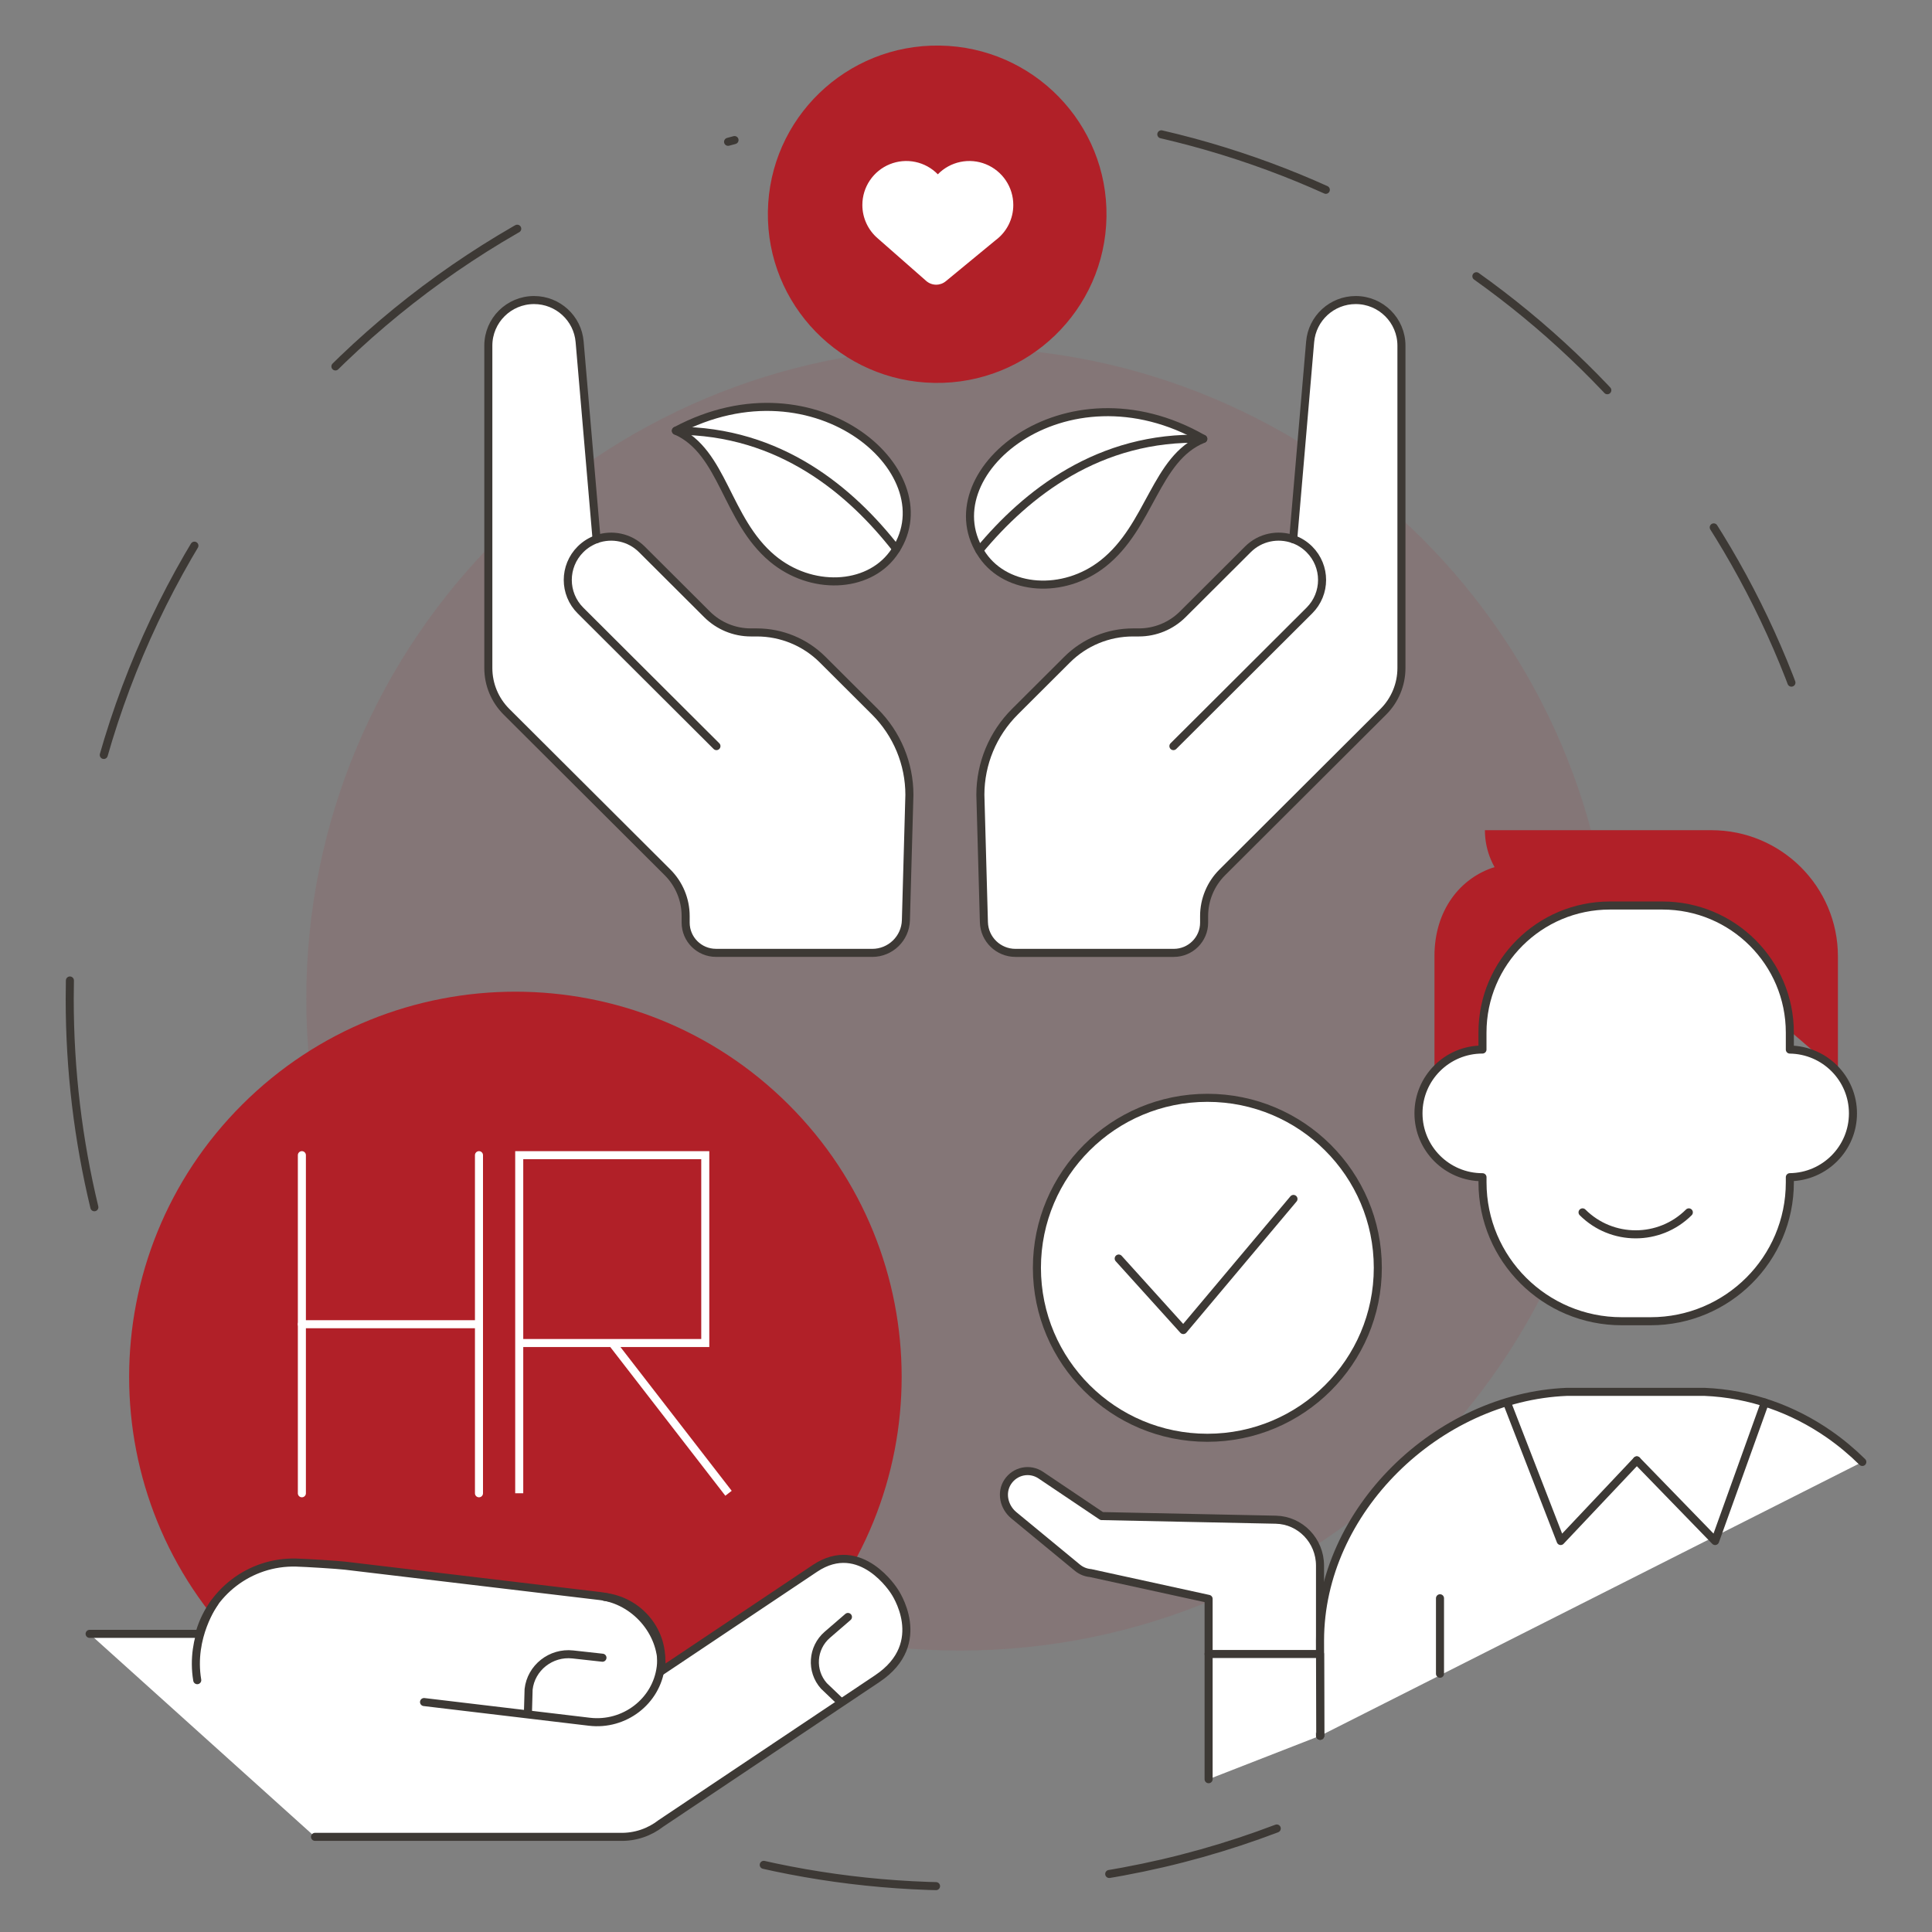 <svg width="240" height="240" viewBox="0 0 240 240" fill="none" xmlns="http://www.w3.org/2000/svg">
<rect x="0" y="0" width="240" height="240" fill="#808080" stroke="none"/>
<g clip-path="url(#clip0_10952_43386)">
<path d="M144.264 16.686C185.865 26.295 218.474 59.323 227.363 101.095" stroke="#3D3935" stroke-miterlimit="10" stroke-linecap="round" stroke-linejoin="round" stroke-dasharray="21.6 21.6"/>
<path d="M11.722 149.968C9.721 141.666 8.66 133.003 8.66 124.09C8.66 72.838 43.731 29.755 91.245 17.4" stroke="#3D3935" stroke-miterlimit="10" stroke-linecap="round" stroke-linejoin="round" stroke-dasharray="28.41 28.41"/>
<path d="M158.603 227.141C146.366 231.796 133.091 234.344 119.217 234.344C108.726 234.344 98.575 232.885 88.957 230.162" stroke="#3D3935" stroke-miterlimit="10" stroke-linecap="round" stroke-linejoin="round" stroke-dasharray="21.6 21.6"/>
<path d="M119.217 205.039C164.047 205.039 200.388 168.799 200.388 124.094C200.388 79.389 164.047 43.148 119.217 43.148C74.388 43.148 38.047 79.389 38.047 124.094C38.047 168.799 74.388 205.039 119.217 205.039Z" fill="#B12028" fill-opacity="0.1"/>
<path d="M83.967 53.507C101.511 44.143 118.138 59.117 110.906 68.842C107.728 73.118 100.742 73.381 95.957 69.387C90.183 64.567 89.861 56.113 83.967 53.507Z" fill="white"/>
<path d="M83.967 53.507C101.511 44.143 118.138 59.117 110.906 68.842C107.728 73.118 100.742 73.381 95.957 69.387C90.183 64.567 89.861 56.113 83.967 53.507Z" stroke="#3D3935" stroke-miterlimit="10" stroke-linecap="round" stroke-linejoin="round"/>
<path d="M111.339 68.2C105.771 61.064 96.958 53.485 83.961 53.512" stroke="#3D3935" stroke-miterlimit="10" stroke-linecap="round" stroke-linejoin="round"/>
<path d="M149.476 54.52C132.231 44.621 115.148 59.073 122.076 69.017C125.119 73.387 132.093 73.864 136.998 70.021C142.919 65.38 143.505 56.94 149.476 54.52Z" fill="white"/>
<path d="M149.476 54.52C132.231 44.621 115.148 59.073 122.076 69.017C125.119 73.387 132.093 73.864 136.998 70.021C142.919 65.38 143.505 56.94 149.476 54.52Z" stroke="#3D3935" stroke-miterlimit="10" stroke-linecap="round" stroke-linejoin="round"/>
<path d="M121.66 68.356C127.443 61.394 136.492 54.092 149.476 54.516" stroke="#3D3935" stroke-miterlimit="10" stroke-linecap="round" stroke-linejoin="round"/>
<path d="M95.389 26.29C95.568 14.717 105.128 5.482 116.747 5.661C128.361 5.839 137.635 15.364 137.451 26.937C137.272 38.51 127.712 47.745 116.098 47.566C104.484 47.388 95.21 37.859 95.389 26.29Z" fill="#B12028"/>
<path d="M107.125 25.461C107.125 24.374 107.449 23.312 108.056 22.411C108.662 21.51 109.524 20.81 110.531 20.401C111.537 19.992 112.643 19.893 113.707 20.116C114.77 20.339 115.742 20.874 116.5 21.653C117.258 20.874 118.23 20.339 119.293 20.116C120.357 19.893 121.463 19.992 122.469 20.401C123.476 20.81 124.338 21.51 124.944 22.411C125.551 23.312 125.875 24.374 125.875 25.461C125.877 26.314 125.678 27.155 125.295 27.917C124.911 28.679 124.354 29.339 123.668 29.846L117.488 34.938C117.145 35.221 116.711 35.373 116.266 35.366C115.821 35.359 115.393 35.193 115.058 34.9L109.039 29.613C108.439 29.101 107.956 28.464 107.626 27.747C107.295 27.03 107.124 26.25 107.125 25.461Z" fill="white"/>
<path d="M149.579 114.617V113.8C149.579 111.761 150.389 109.81 151.835 108.369L171.836 88.422C173.282 86.981 174.092 85.026 174.092 82.99V42.937C174.092 39.809 171.55 37.273 168.413 37.273C165.463 37.273 163.006 39.523 162.751 42.455L160.647 66.976C158.745 66.302 156.543 66.722 155.021 68.24L146.925 76.314C145.479 77.755 143.519 78.563 141.478 78.563H140.74C137.674 78.563 134.733 79.777 132.567 81.937L126.073 88.413C123.329 91.149 121.785 94.863 121.785 98.737L122.224 114.564C122.282 116.684 124.023 118.371 126.149 118.371H145.802C147.892 118.371 149.579 116.688 149.579 114.617Z" fill="white" stroke="#3D3935" stroke-miterlimit="10" stroke-linecap="round" stroke-linejoin="round"/>
<path d="M160.652 66.977C161.381 67.235 162.07 67.659 162.652 68.24C164.76 70.342 164.76 73.747 162.652 75.845L145.766 92.685" stroke="#3D3935" stroke-miterlimit="10" stroke-linecap="round" stroke-linejoin="round"/>
<path d="M108.35 118.371C110.615 118.371 112.472 116.572 112.535 114.314L112.969 98.737C112.969 94.867 111.425 91.154 108.681 88.413L102.187 81.937C100.021 79.777 97.081 78.563 94.015 78.563H93.276C91.231 78.563 89.275 77.755 87.829 76.314L79.733 68.24C78.211 66.722 76.009 66.302 74.107 66.976L72.003 42.455C71.753 39.523 69.291 37.273 66.342 37.273C63.204 37.273 60.662 39.809 60.662 42.937V82.986C60.662 85.026 61.472 86.976 62.918 88.418L82.919 108.364C84.365 109.806 85.175 111.761 85.175 113.796V114.613C85.175 116.688 86.863 118.366 88.939 118.366H108.35V118.371Z" fill="white" stroke="#3D3935" stroke-miterlimit="10" stroke-linecap="round" stroke-linejoin="round"/>
<path d="M74.113 66.977C73.383 67.235 72.694 67.659 72.112 68.24C70.004 70.342 70.004 73.747 72.112 75.845L88.999 92.685" stroke="#3D3935" stroke-miterlimit="10" stroke-linecap="round" stroke-linejoin="round"/>
<path d="M97.953 204.876C116.692 186.19 116.692 155.893 97.953 137.206C79.215 118.519 48.834 118.519 30.095 137.206C11.357 155.893 11.357 186.19 30.095 204.876C48.834 223.563 79.215 223.563 97.953 204.876Z" fill="#B12028"/>
<path d="M37.5 143.5V185.5" stroke="white" stroke-miterlimit="10" stroke-linecap="round" stroke-linejoin="round"/>
<path d="M37.5 164.5H59.5" stroke="white" stroke-miterlimit="10" stroke-linecap="round" stroke-linejoin="round"/>
<path d="M59.5 143.5V185.5" stroke="white" stroke-miterlimit="10" stroke-linecap="round" stroke-linejoin="round"/>
<path d="M64.5 185.5V166.833M64.5 166.833V143.5H87.611V166.833H76.056M64.5 166.833H76.056M76.056 166.833L90.5 185.5" stroke="white"/>
<path d="M11.133 202.963H24.694V203.253C26.01 197.893 31.005 193.947 36.805 194.108C37.955 194.139 41.93 194.38 42.888 194.496L74.508 198.263C78.849 198.781 82.3 202.731 82.179 207.047C82.153 207.248 82.117 207.449 82.076 207.645L87.653 203.914L101.232 194.831C106.943 191.01 111.097 197.67 111.097 197.67C111.097 197.67 115.599 204.097 108.988 208.52L82.103 226.507C80.698 227.6 78.917 228.234 76.996 228.18H39.133" fill="white"/>
<path d="M11.133 202.963H24.694V203.253C26.01 197.893 31.005 193.947 36.805 194.108C37.955 194.139 41.93 194.38 42.888 194.496L74.508 198.263C78.849 198.781 82.3 202.731 82.179 207.047C82.153 207.248 82.117 207.449 82.076 207.645L87.653 203.914L101.232 194.831C106.943 191.01 111.097 197.67 111.097 197.67C111.097 197.67 115.599 204.097 108.988 208.52L82.103 226.507C80.698 227.6 78.917 228.234 76.996 228.18H39.133" stroke="#3D3935" stroke-miterlimit="10" stroke-linecap="round" stroke-linejoin="round"/>
<path d="M75.112 198.371C79.467 198.889 82.605 202.803 82.081 207.07C81.557 211.337 77.569 214.399 73.215 213.881L52.676 211.435" stroke="#3D3935" stroke-miterlimit="10" stroke-linecap="round" stroke-linejoin="round"/>
<path d="M26.645 199.107C26.645 199.107 23.584 203.303 24.502 208.717" stroke="#3D3935" stroke-miterlimit="10" stroke-linecap="round" stroke-linejoin="round"/>
<path d="M74.84 205.927L71.157 205.521C68.44 205.221 65.965 207.172 65.665 209.854L65.58 212.863" stroke="#3D3935" stroke-miterlimit="10" stroke-linecap="round" stroke-linejoin="round"/>
<path d="M105.335 200.865L102.775 203.075C100.887 204.704 100.694 207.565 102.346 209.426L104.355 211.345" stroke="#3D3935" stroke-miterlimit="10" stroke-linecap="round" stroke-linejoin="round"/>
<path d="M149.983 178.606C161.677 178.606 171.157 169.152 171.157 157.491C171.157 145.829 161.677 136.375 149.983 136.375C138.289 136.375 128.809 145.829 128.809 157.491C128.809 169.152 138.289 178.606 149.983 178.606Z" fill="white" stroke="#3D3935" stroke-miterlimit="10" stroke-linecap="round" stroke-linejoin="round"/>
<path d="M138.969 156.34L146.994 165.222L160.68 148.936" stroke="#3D3935" stroke-miterlimit="10" stroke-linecap="round" stroke-linejoin="round"/>
<path d="M150.138 221.021V198.62L135.471 195.411C134.876 195.362 134.308 195.129 133.842 194.746L125.938 188.229C124.707 187.216 124.305 185.417 125.182 184.087C126.104 182.69 127.939 182.338 129.286 183.244L136.854 188.332L158.481 188.783C161.533 188.845 163.977 191.38 163.977 194.487V215.625" fill="white"/>
<path d="M150.138 221.021V198.62L135.471 195.411C134.876 195.362 134.308 195.129 133.842 194.746L125.938 188.229C124.707 187.216 124.305 185.417 125.182 184.087C126.104 182.69 127.939 182.338 129.286 183.244L136.854 188.332L158.481 188.783C161.533 188.845 163.977 191.38 163.977 194.487V215.625" stroke="#3D3935" stroke-miterlimit="10" stroke-linecap="round" stroke-linejoin="round"/>
<path d="M164.007 215.62L163.98 203.792C163.98 187.649 178.607 173.55 194.639 172.902H211.745C217.451 173.134 222.764 175.067 227.244 178.191C228.703 179.209 230.077 180.356 231.344 181.61" fill="white"/>
<path d="M164.007 215.62L163.98 203.792C163.98 187.649 178.607 173.55 194.639 172.902H211.745C217.451 173.134 222.764 175.067 227.244 178.191C228.703 179.209 230.077 180.356 231.344 181.61" stroke="#3D3935" stroke-miterlimit="10" stroke-linecap="round" stroke-linejoin="round"/>
<path d="M150.137 205.467H163.98L164.007 215.621" fill="white"/>
<path d="M150.137 205.467H163.98L164.007 215.621" stroke="#3D3935" stroke-miterlimit="10" stroke-linecap="round" stroke-linejoin="round"/>
<path d="M178.881 207.92V198.543" stroke="#3D3935" stroke-miterlimit="10" stroke-linecap="round" stroke-linejoin="round"/>
<path d="M203.332 181.414L213.058 191.43L219.239 174.229" stroke="#3D3935" stroke-miterlimit="10" stroke-linecap="round" stroke-linejoin="round"/>
<path d="M203.331 181.414L193.874 191.43L187.201 174.229" stroke="#3D3935" stroke-miterlimit="10" stroke-linecap="round" stroke-linejoin="round"/>
<path d="M178.195 133.055V118.759C178.195 113.042 181.422 109.038 185.661 107.713L201.061 108.463L196.604 122.745C191.6 133.028 185.146 134.546 178.195 133.055Z" fill="#B12028"/>
<path d="M204.301 112.502H193.86C188.668 112.502 184.461 108.306 184.461 103.129H212.59C221.273 103.129 228.313 110.15 228.313 118.808V133.211" fill="#B12028"/>
<path d="M184.158 130.377V128.27C184.158 119.554 191.243 112.488 199.984 112.488H206.514C215.255 112.488 222.34 119.554 222.34 128.27V130.381C226.681 130.444 230.181 133.965 230.181 138.308C230.181 142.651 226.681 146.177 222.34 146.235V146.882C222.34 156.407 214.597 164.128 205.046 164.128H201.456C191.905 164.128 184.162 156.407 184.162 146.882V146.239C179.767 146.239 176.209 142.687 176.209 138.308C176.205 133.93 179.763 130.377 184.158 130.377Z" fill="white" stroke="#3D3935" stroke-miterlimit="10" stroke-linecap="round" stroke-linejoin="round"/>
<path d="M196.59 150.605C200.237 154.243 206.145 154.243 209.793 150.605H196.59Z" fill="white"/>
<path d="M196.59 150.605C200.237 154.243 206.145 154.243 209.793 150.605" stroke="#3D3935" stroke-miterlimit="10" stroke-linecap="round" stroke-linejoin="round"/>
</g>
<defs>
<clipPath id="clip0_10952_43386">
<rect width="225" height="231" fill="white" transform="translate(7.5 4.5)"/>
</clipPath>
</defs>
</svg>
